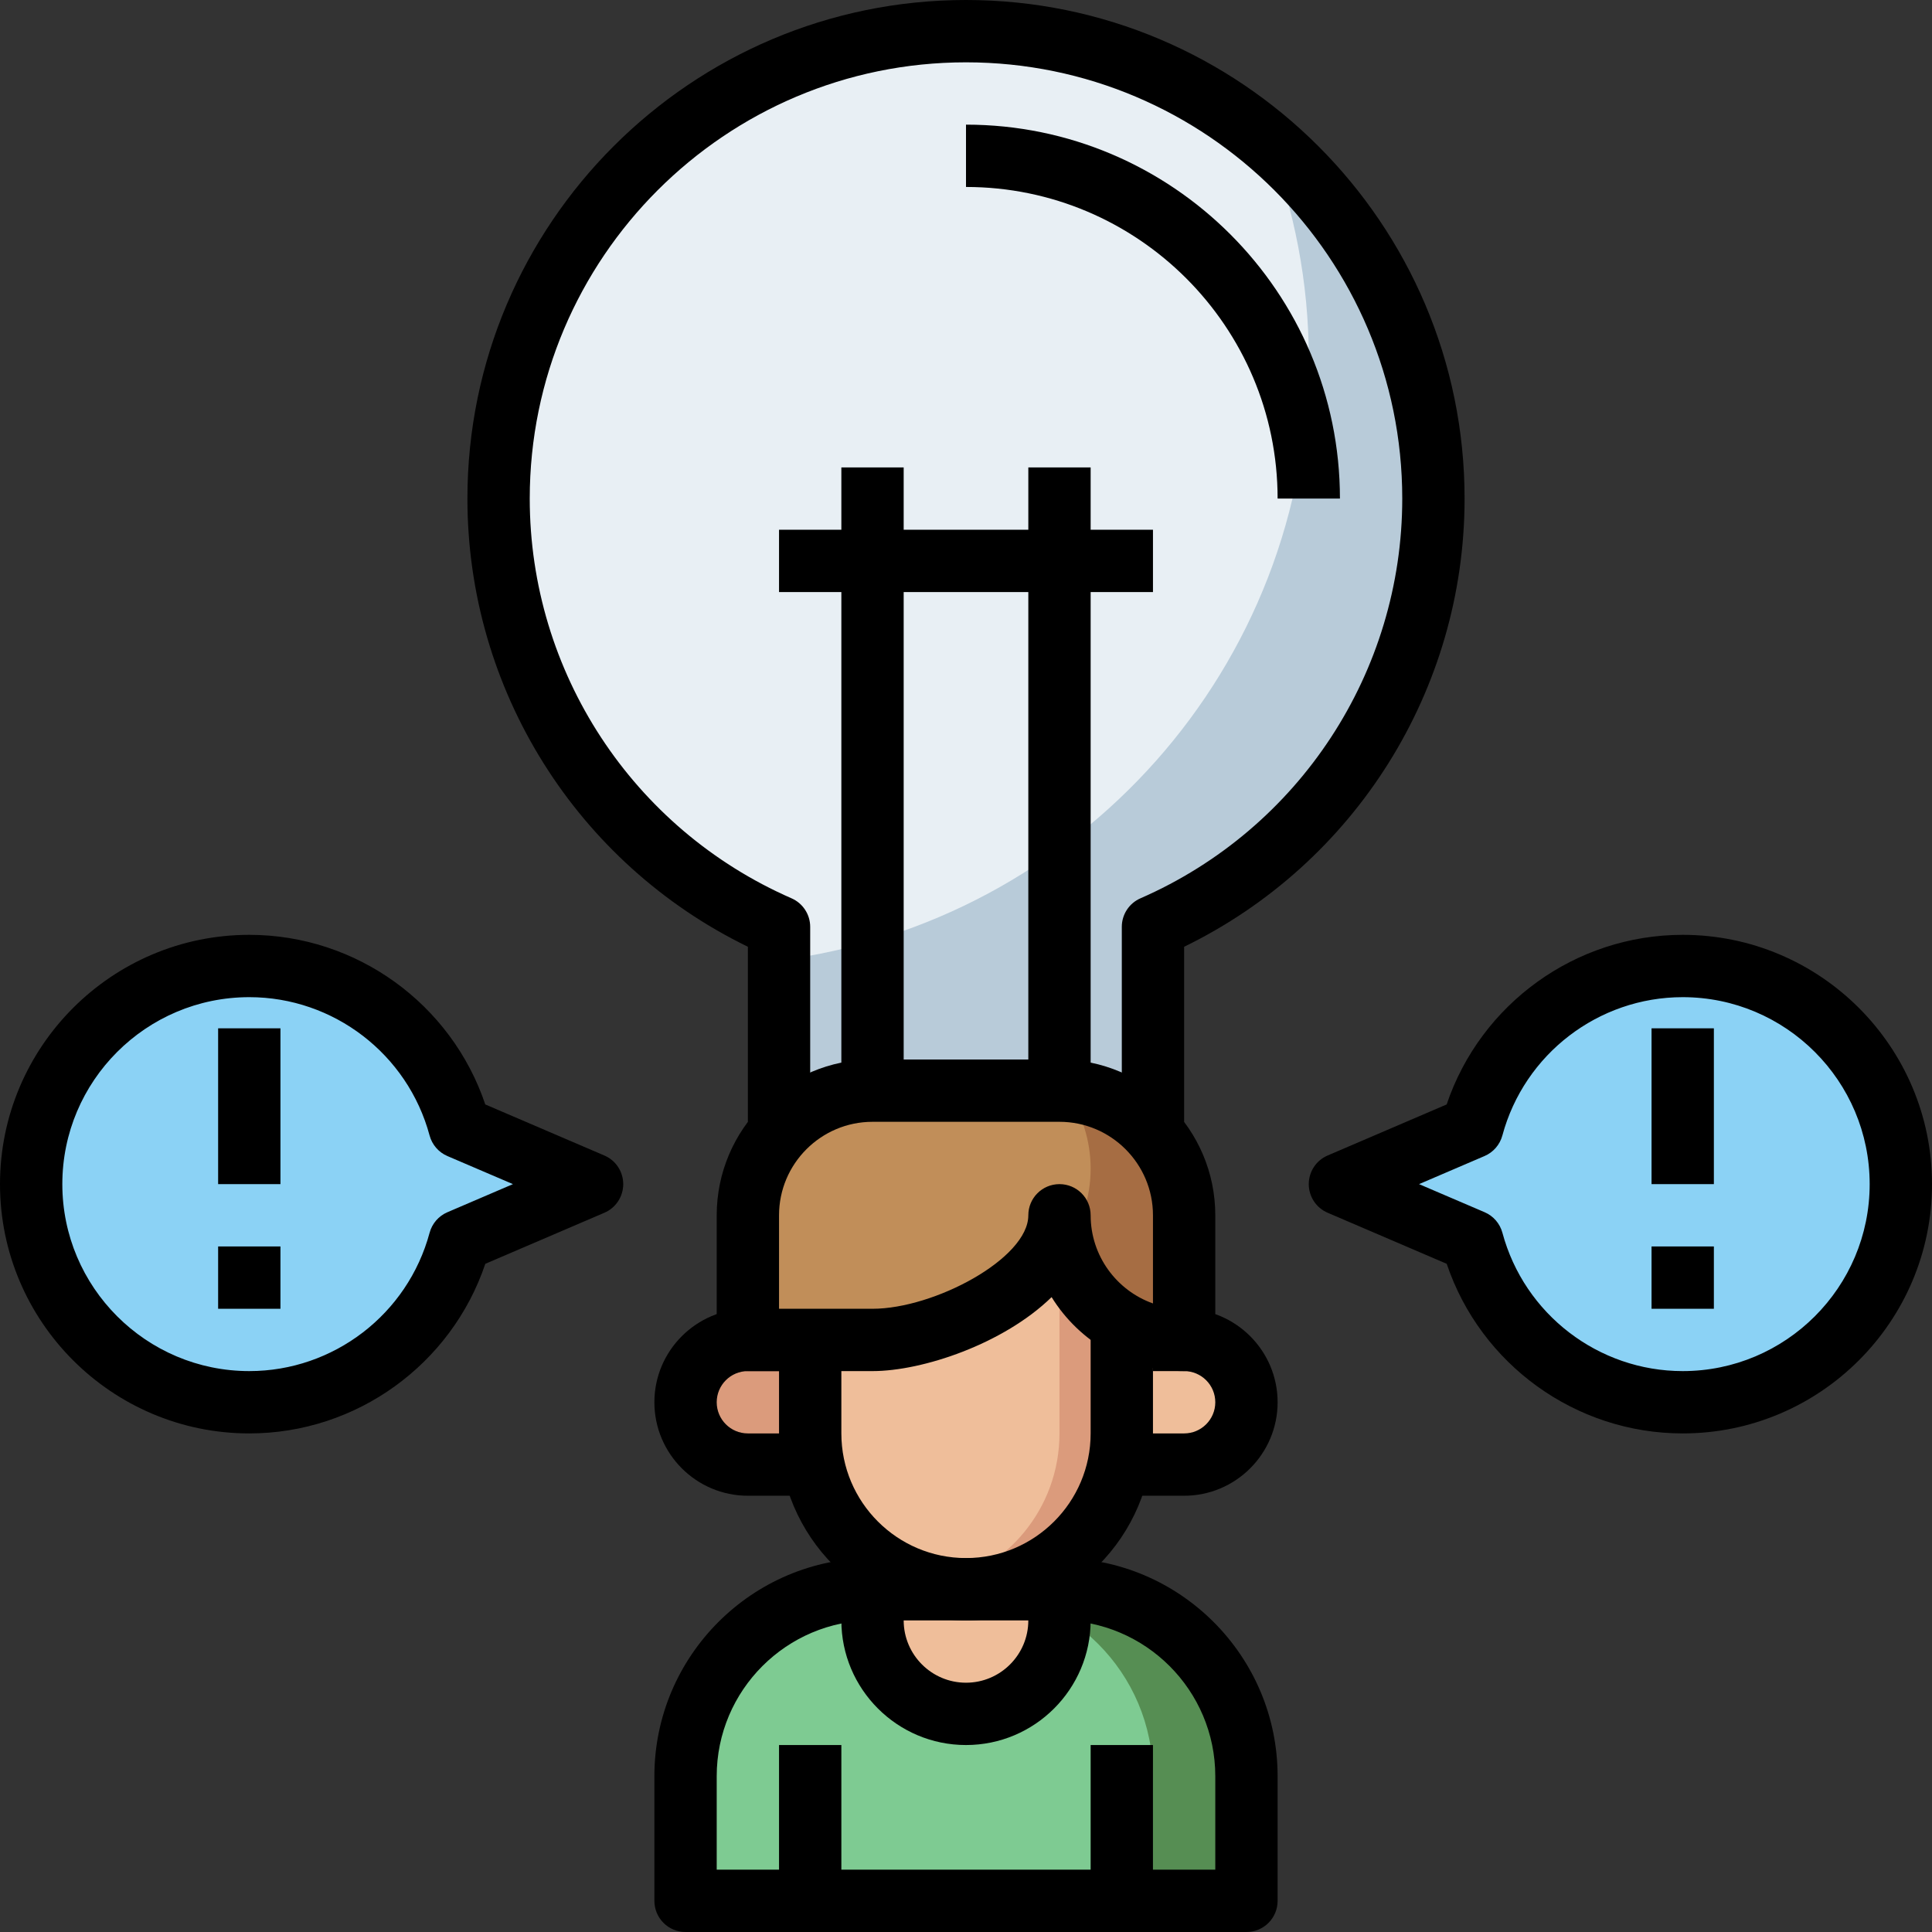 <svg height="496pt" viewBox="0 0 496 496" width="496pt" xmlns="http://www.w3.org/2000/svg"><rect x="0" y="0" width="496" height="496" fill="#333333" stroke="none"/><path d="m296 288v-50.047c42.367-18.52 72-60.754 72-109.953 0-66.273-53.727-120-120-120s-120 53.727-120 120c0 49.191 29.633 91.426 72 109.953v50.047" fill="#b8cbd9"/><path d="m200 246.574c76.688-9.84 136-75.215 136-154.574 0-19.52-3.742-38.129-10.289-55.344-20.941-17.84-48.047-28.656-77.711-28.656-66.273 0-120 53.727-120 120 0 49.191 29.633 91.426 72 109.953zm0 0" fill="#e8eff4"/><path d="m152 304-33.984-14.559c-6.414-23.855-28.137-41.441-54.016-41.441-30.93 0-56 25.07-56 56s25.07 56 56 56c25.879 0 47.602-17.586 54.016-41.441zm0 0" fill="#8bd2f5"/><path d="m344 304 33.984-14.559c6.414-23.855 28.137-41.441 54.016-41.441 30.93 0 56 25.07 56 56s-25.07 56-56 56c-25.879 0-47.602-17.586-54.016-41.441zm0 0" fill="#8bd2f5"/><path d="m320 488v-32c0-26.512-21.488-48-48-48h-48c-26.512 0-48 21.488-48 48v32" fill="#568e53"/><path d="m296 488v-32c0-26.512-21.488-48-48-48h-24c-26.512 0-48 21.488-48 48v32" fill="#7ecb92"/><path d="m224 408v8c0 13.258 10.742 24 24 24s24-10.742 24-24v-8" fill="#efbe9a"/><path d="m288 344h16c8.84 0 16 7.16 16 16s-7.16 16-16 16h-16" fill="#efbe9a"/><path d="m208 344h-16c-8.84 0-16 7.16-16 16s7.16 16 16 16h16" fill="#db9b7c"/><path d="m288 312v56c0 22.09-17.91 40-40 40s-40-17.91-40-40v-56" fill="#db9b7c"/><path d="m240 407.191c18.258-3.703 32-19.84 32-39.191v-56h-64v56c0 19.352 13.742 35.488 32 39.191zm0 0" fill="#efbe9a"/><path d="m272 312c0 17.672-30.328 32-48 32h-32v-32c0-17.672 14.328-32 32-32h48c17.672 0 32 14.328 32 32v32c-17.672 0-32-14.328-32-32" fill="#a66d43"/><path d="m272 312c0 3.062.566 5.961 1.367 8.77 4.227-6.195 6.633-13.258 6.633-20.77 0-7.129-2.207-13.848-6.039-19.801-.664-.039-1.289-.199-1.961-.199h-48c-17.672 0-32 14.328-32 32v24.078c9.07 4.977 20.098 7.922 32 7.922 17.672 0 48-14.328 48-32zm0 0" fill="#c18e59"/><path d="m304 288h-16v-50.055c0-3.176 1.879-6.059 4.801-7.328 40.816-17.848 67.199-58.129 67.199-102.617 0-61.762-50.238-112-112-112s-112 50.238-112 112c0 44.488 26.383 84.77 67.199 102.617 2.914 1.27 4.801 4.152 4.801 7.328v50.055h-16v-44.938c-43.91-21.383-72-65.973-72-115.062 0-70.574 57.426-128 128-128s128 57.426 128 128c0 49.09-28.09 93.68-72 115.062zm0 0"/><path d="m216 120h16v160h-16zm0 0"/><path d="m264 120h16v160h-16zm0 0"/><path d="m200 136h96v16h-96zm0 0"/><path d="m344 128h-16c0-44.113-35.887-80-80-80v-16c52.938 0 96 43.062 96 96zm0 0"/><path d="m304 352c-14.352 0-26.969-7.602-34.023-18.992-12.297 11.984-33.082 18.992-45.977 18.992h-32c-4.426 0-8-3.574-8-8v-32c0-22.055 17.945-40 40-40h48c22.055 0 40 17.945 40 40v32c0 4.426-3.574 8-8 8zm-104-16h24c15.801 0 40-12.871 40-24 0-4.426 3.574-8 8-8s8 3.574 8 8c0 10.434 6.688 19.328 16 22.633v-22.633c0-13.23-10.77-24-24-24h-48c-13.23 0-24 10.77-24 24zm0 0"/><path d="m248 416c-26.473 0-48-21.527-48-48v-24h16v24c0 17.648 14.352 32 32 32s32-14.352 32-32v-32h16v32c0 26.473-21.527 48-48 48zm0 0"/><path d="m208 384h-16c-13.23 0-24-10.77-24-24s10.77-24 24-24h8v16h-8c-4.414 0-8 3.586-8 8s3.586 8 8 8h16zm0 0"/><path d="m304 384h-16v-16h16c4.414 0 8-3.586 8-8s-3.586-8-8-8h-8v-16h8c13.23 0 24 10.77 24 24s-10.77 24-24 24zm0 0"/><path d="m320 496h-144c-4.426 0-8-3.574-8-8v-32c0-30.871 25.129-56 56-56h48c30.871 0 56 25.129 56 56v32c0 4.426-3.574 8-8 8zm-136-16h128v-24c0-22.055-17.945-40-40-40h-48c-22.055 0-40 17.945-40 40zm0 0"/><path d="m248 448c-17.648 0-32-14.352-32-32v-8h16v8c0 8.824 7.176 16 16 16s16-7.176 16-16v-8h16v8c0 17.648-14.352 32-32 32zm0 0"/><path d="m200 448h16v40h-16zm0 0"/><path d="m280 448h16v40h-16zm0 0"/><path d="m56 264h16v40h-16zm0 0"/><path d="m56 320h16v16h-16zm0 0"/><path d="m64 368c-35.289 0-64-28.711-64-64s28.711-64 64-64c27.52 0 51.887 17.719 60.586 43.543l30.559 13.105c2.953 1.254 4.855 4.152 4.855 7.352s-1.902 6.098-4.848 7.352l-30.559 13.105c-8.707 25.824-33.074 43.543-60.594 43.543zm0-112c-26.473 0-48 21.527-48 48s21.527 48 48 48c21.633 0 40.664-14.602 46.289-35.512.641-2.367 2.32-4.312 4.574-5.273l16.824-7.215-16.824-7.207c-2.254-.961-3.934-2.906-4.574-5.273-5.625-20.918-24.656-35.52-46.289-35.52zm0 0"/><path d="m424 264h16v40h-16zm0 0"/><path d="m424 320h16v16h-16zm0 0"/><path d="m432 368c-27.52 0-51.887-17.719-60.586-43.543l-30.559-13.105c-2.953-1.254-4.855-4.152-4.855-7.352s1.902-6.098 4.848-7.352l30.551-13.105c8.715-25.824 33.09-43.543 60.602-43.543 35.289 0 64 28.711 64 64s-28.711 64-64 64zm-67.688-64 16.824 7.207c2.254.961 3.934 2.906 4.574 5.273 5.625 20.918 24.656 35.52 46.289 35.52 26.473 0 48-21.527 48-48s-21.527-48-48-48c-21.633 0-40.672 14.602-46.297 35.512-.641 2.367-2.32 4.312-4.574 5.273zm0 0"/></svg>